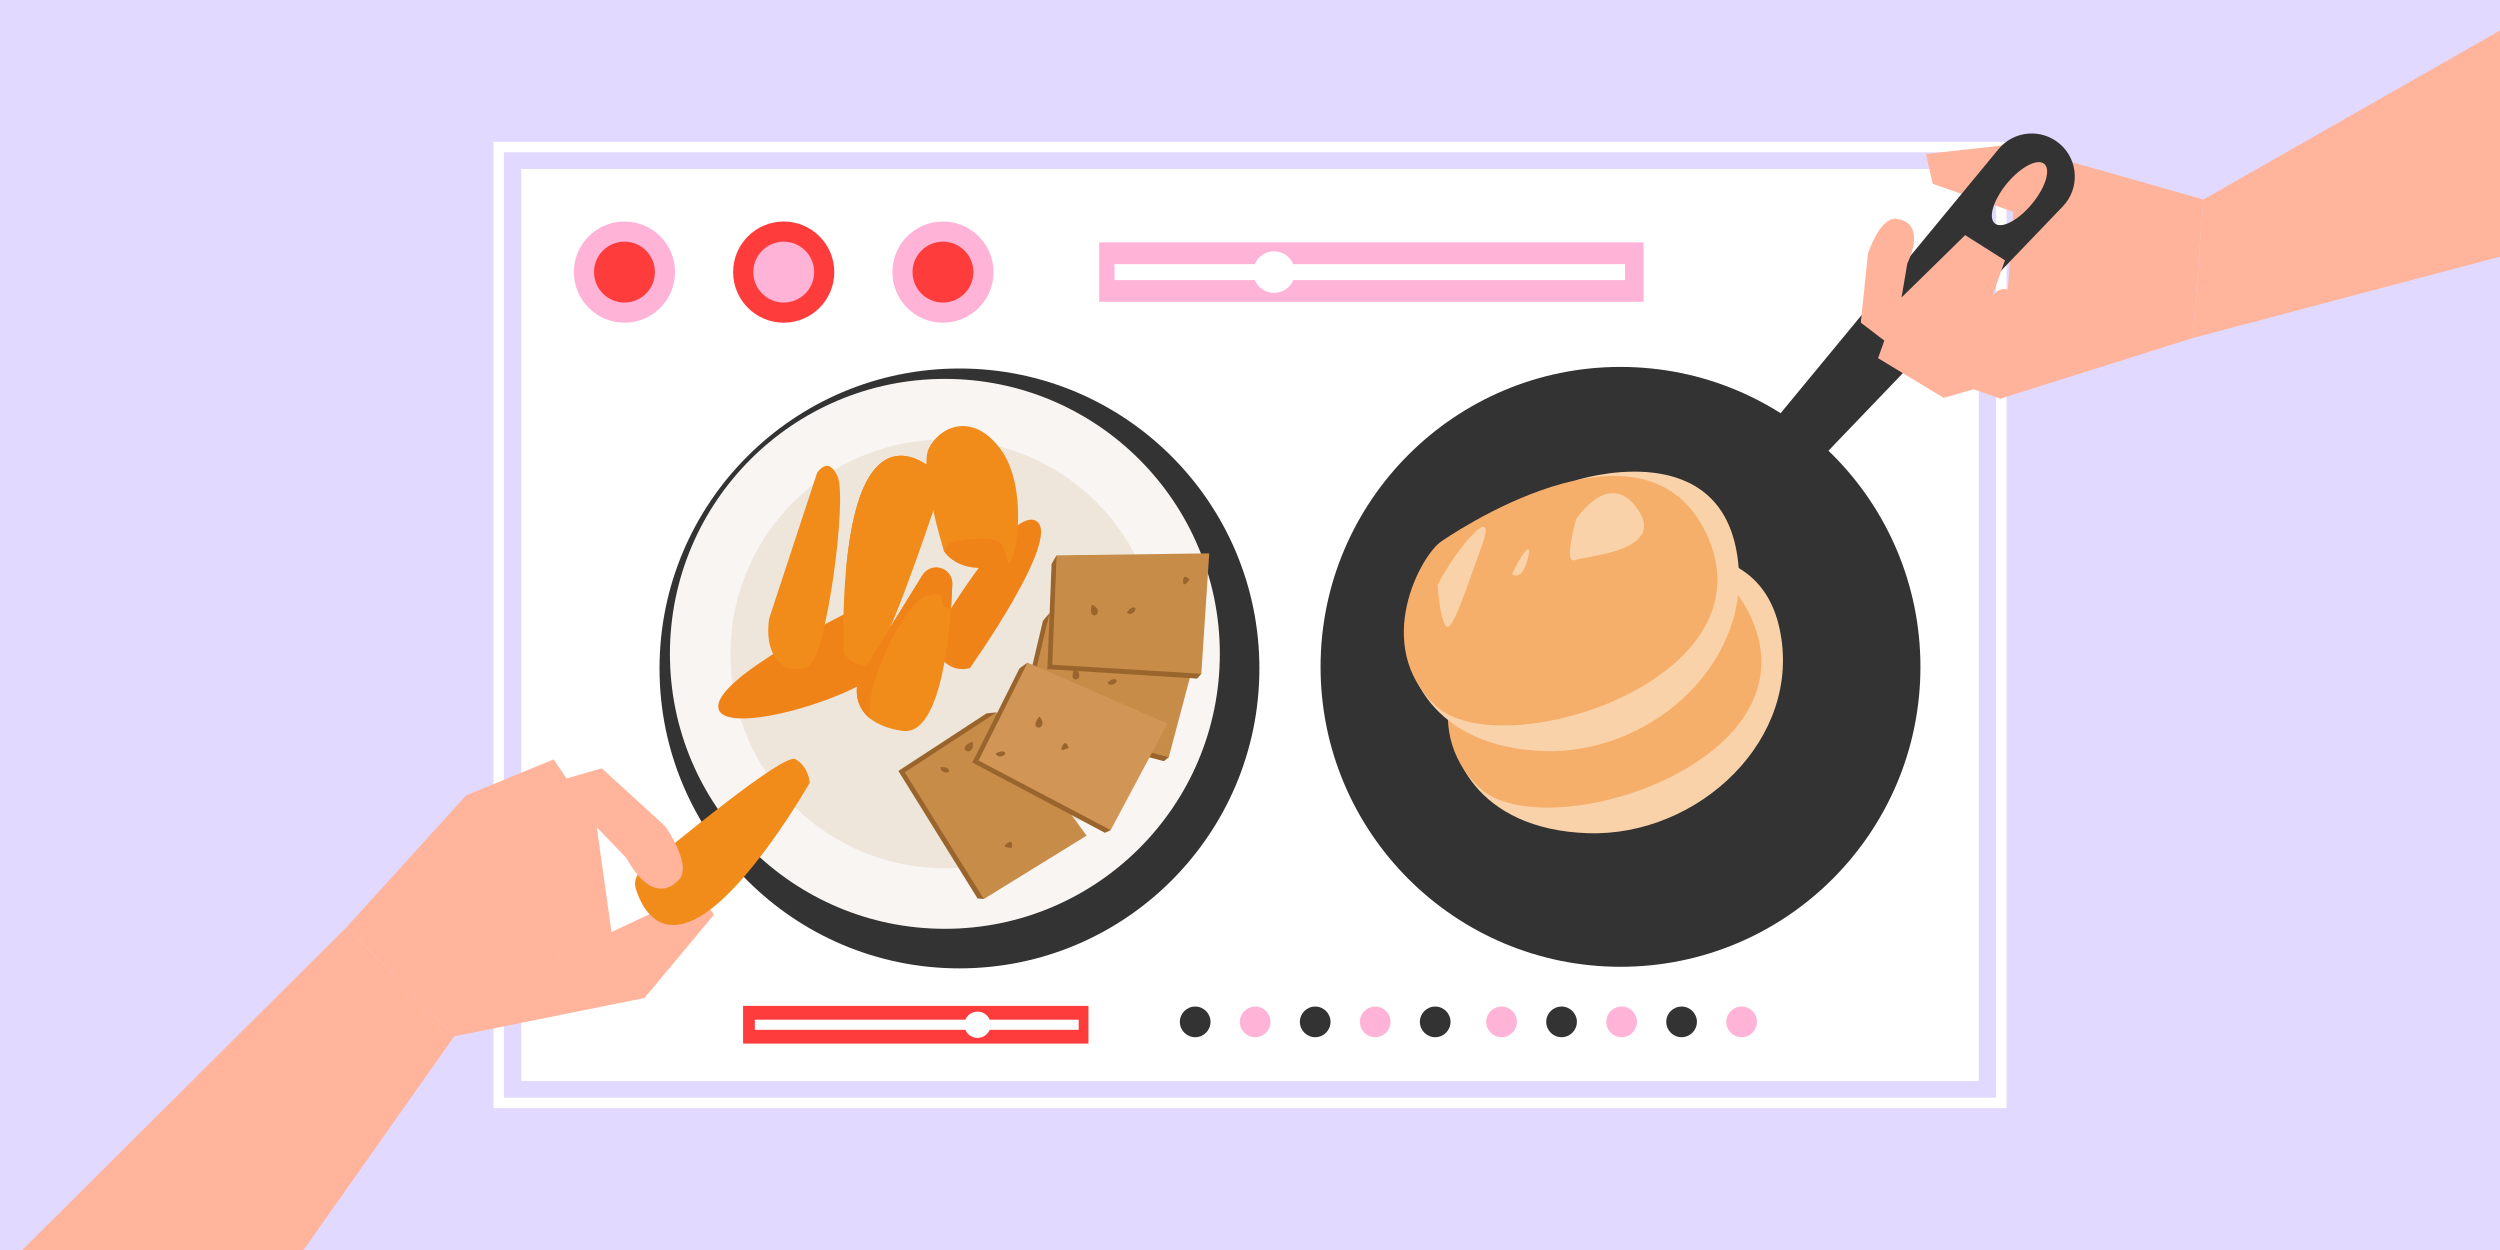 <?xml version="1.0" encoding="UTF-8"?><svg id="_Слой_1" xmlns="http://www.w3.org/2000/svg" xmlns:xlink="http://www.w3.org/1999/xlink" viewBox="0 0 1200 600"><defs><clipPath id="clippath"><rect width="1200" height="600" style="fill:none;"/></clipPath><filter id="drop-shadow-1" filterUnits="userSpaceOnUse"><feOffset dx="7" dy="7"/><feGaussianBlur result="blur" stdDeviation="5"/><feFlood flood-color="#000" flood-opacity=".43"/><feComposite in2="blur" operator="in"/><feComposite in="SourceGraphic"/></filter><filter id="drop-shadow-2" filterUnits="userSpaceOnUse"><feOffset dx="7" dy="7"/><feGaussianBlur result="blur-2" stdDeviation="5"/><feFlood flood-color="#000" flood-opacity=".43"/><feComposite in2="blur-2" operator="in"/><feComposite in="SourceGraphic"/></filter><clipPath id="clippath-1"><path d="M404.89,313.54s4.58,6.41,11.91,5.96c6.3-.39,28.49-66.05,34.62-84.54,.01-.03,.02-.06,.03-.09,1.01-3.05,.1-6.41-2.33-8.51-6.77-5.88-21.06-14.78-31.86,2.43-14.66,23.36-12.37,84.75-12.37,84.75Z" style="fill:none;"/></clipPath><clipPath id="clippath-2"><path d="M413.76,322.97l29.04-46.91c1.91-3.08,5.7-4.42,9.12-3.23h0c3.21,1.12,5.32,4.2,5.19,7.59-.69,18.16-4.39,73.08-23.86,70.42-6.95-.95-11.9-3.16-15.41-5.8-6.87-5.16-8.6-14.75-4.08-22.06Z" style="fill:none;"/></clipPath></defs><g style="clip-path:url(#clippath);"><rect x="-23.44" y="-34.79" width="1265.56" height="695.22" style="fill:#e1d9ff;"/><rect x="250.2" y="81.12" width="699.6" height="437.77" style="fill:#fff;"/><circle cx="441.35" cy="317.49" r="106.96" style="fill:none; stroke:#fff; stroke-miterlimit:10; stroke-width:1.43px;"/><circle cx="441.35" cy="317.49" r="68.75" style="fill:none; stroke:#fff; stroke-miterlimit:10; stroke-width:1.43px;"/><circle cx="758.65" cy="316.73" r="68.75" style="fill:none; stroke:#fff; stroke-miterlimit:10; stroke-width:1.43px;"/><g><g><circle cx="299.74" cy="130.61" r="24.28" style="fill:#ffb3d6;"/><circle cx="299.74" cy="130.61" r="14.61" style="fill:#ff3c3c;"/></g><g><circle cx="376.18" cy="130.61" r="24.28" style="fill:#ff3c3c;"/><circle cx="376.18" cy="130.61" r="14.61" style="fill:#ffb3d6;"/></g><g><circle cx="452.62" cy="130.61" r="24.28" style="fill:#ffb3d6;"/><circle cx="452.62" cy="130.61" r="14.61" style="fill:#ff3c3c;"/></g></g><g><rect x="527.61" y="116.35" width="261.3" height="28.52" style="fill:#ffb3d6;"/><rect x="534.97" y="126.78" width="245.05" height="7.67" style="fill:#fff;"/><circle cx="611.54" cy="130.61" r="9.97" style="fill:#fff;"/></g><rect x="239.37" y="70.6" width="721.26" height="458.8" style="fill:none; stroke:#fff; stroke-miterlimit:10; stroke-width:5px;"/><polygon points="1057.63 95.77 964.9 69.4 924.47 73.9 927.72 88.27 966.39 101.65 960.14 191.36 1052.47 162.28 1057.63 95.77" style="fill:#ffb39a;"/><g><circle cx="453.54" cy="313.85" r="143.97" style="fill:#333; filter:url(#drop-shadow-1);"/><circle cx="770.84" cy="313.09" r="143.97" style="fill:#333; filter:url(#drop-shadow-2);"/><g><path d="M988.97,69.31c-8.76-7.8-22.24-6.76-29.7,2.29l-112.66,136.54c-23.93-17.17-53.66-26.6-85.35-24.83-73.74,4.12-130.18,67.24-126.06,140.97,4.12,73.74,67.24,130.18,140.97,126.06,73.74-4.12,130.18-67.24,126.06-140.97-1.78-31.93-14.64-60.62-34.62-82.55l122.54-127.75c8.12-8.46,7.58-21.97-1.18-29.77Zm-13.65,28.58c-6.55,7.89-14.52,12.08-17.82,9.35-3.29-2.73-.66-11.34,5.89-19.24,6.55-7.89,14.52-12.08,17.82-9.35,3.29,2.73,.66,11.34-5.89,19.24Z" style="fill:#333;"/><g><path d="M777.86,269.9s64.94-20.91,76.34,31.9c11.39,52.81-38.98,99.94-92.09,98.13-53.11-1.81-69.36-38.37-65.42-62.07,3.94-23.7,38.99-29.87,38.99-29.87l42.18-38.08Z" style="fill:#fad2a9;"/><path d="M713.03,299.25s99.38-69.86,128.27-1.08c28.89,68.77-100.51,109.03-131.25,79.89-30.74-29.13-6.64-72.66,2.98-78.81Z" style="fill:#f6af6b;"/><path d="M777.62,288.69s15.89-24.79,29.67-4.7c13.77,20.09-24.78,22.24-30.31,24.29s.64-19.59,.64-19.59Z" style="fill:#fad2a9;"/><path d="M711.16,320.21c8.99-17.88,29.42-41.18,21.12-18.56-8.3,22.62-14.55,42.96-17.43,37.91-2.89-5.05-3.69-19.35-3.69-19.35Z" style="fill:#fad2a9;"/><path d="M746.94,315.06c3.06-7.45,10.33-18.29,7.44-7.26-2.89,11.02-7.44,7.26-7.44,7.26Z" style="fill:#fad2a9;"/></g><g><path d="M756.76,230.47s64.94-20.91,76.34,31.9c11.39,52.81-38.98,99.94-92.09,98.13-53.11-1.81-69.36-38.37-65.42-62.07,3.94-23.7,38.99-29.87,38.99-29.87l42.18-38.08Z" style="fill:#fad2a9;"/><path d="M691.93,259.83s99.38-69.86,128.27-1.08c28.89,68.77-100.51,109.03-131.25,79.89-30.74-29.13-6.64-72.66,2.98-78.81Z" style="fill:#f6af6b;"/><path d="M756.52,249.27s15.89-24.79,29.67-4.7c13.77,20.09-24.78,22.24-30.31,24.29-5.53,2.05,.64-19.59,.64-19.59Z" style="fill:#fad2a9;"/><path d="M690.07,280.79c8.99-17.88,29.42-41.18,21.12-18.56-8.3,22.62-14.55,42.96-17.43,37.91-2.89-5.05-3.69-19.35-3.69-19.35Z" style="fill:#fad2a9;"/><path d="M725.84,275.64c3.06-7.45,10.33-18.29,7.44-7.26-2.89,11.02-7.44,7.26-7.44,7.26Z" style="fill:#fad2a9;"/></g></g><g><g><circle cx="453.54" cy="313.85" r="131.98" style="fill:#f8f5f3;"/><circle cx="453.54" cy="313.85" r="102.92" style="fill:#eee6db;"/></g><g style="clip-path:url(#clippath-1);"><path d="M430.26,226.72c-10.45,1.66-24.22,47.4-24.22,47.4,0,0-19.37-.25-17.59-1.73s34.7-60.49,34.7-60.49l44.78,16.01-7.41,13.64-9.09-6.59s-8.16-10.31-21.16-8.24Z" style="fill:#f08318;"/></g><path d="M447.14,307.33s37.32-64.93,50.22-57.26c12.9,7.67-31.79,70.57-31.79,70.57,0,0-12.4,4.64-18.42-13.31Z" style="fill:#f08318;"/><g><path d="M453.07,264.4s-12.08-39.06-7.25-49.12c4.83-10.07,20.53-18.12,34.22,0,13.69,18.12,8.05,53.95,4.03,55.16s-23.76,5.23-31-6.04Z" style="fill:#f18c1b;"/><path d="M455.8,260.56s23.21-5.85,25.74,2.01l2.53,7.87s-21.25,7.87-31-6.04l2.73-3.84Z" style="fill:#f08318;"/></g><path d="M411.25,291.83s-71.08,34.22-66.25,48.72,84.07-10.87,83.31-26.17c-.77-15.3-17.06-22.55-17.06-22.55Z" style="fill:#f08318;"/><path d="M404.89,313.54s4.58,6.41,11.91,5.96c6.3-.39,28.49-66.05,34.62-84.54,.01-.03,.02-.06,.03-.09,1.01-3.05,.1-6.41-2.33-8.51-6.77-5.88-21.06-14.78-31.86,2.43-14.66,23.36-12.37,84.75-12.37,84.75Z" style="fill:#f18c1b;"/><g style="clip-path:url(#clippath-2);"><path d="M413.76,322.97l29.04-46.91c1.91-3.08,5.7-4.42,9.12-3.23h0c3.21,1.12,5.32,4.2,5.19,7.59-.69,18.16-4.39,73.08-23.86,70.42-6.95-.95-11.9-3.16-15.41-5.8-6.87-5.16-8.6-14.75-4.08-22.06Z" style="fill:#f18c1b;"/><path d="M452.44,290.62s1.77-8.69-8.5-4.25c-10.27,4.44-29.54,43.3-26.1,58.66,3.43,15.36-.4,16.43-.4,16.43l-16.6-54.54,44.88-44.98,27.98,8.85-12.4,24.79-8.85-4.96Z" style="fill:#f08318;"/></g><g><g><path d="M506.47,300.17l-2.68-5.84s-3.2,3.51-3.2,3.75-11.66,49-11.66,49l69.69,18.28,2.39-1.89-15.09-47.11-39.46-16.19Z" style="fill:#9a642d;"/><polygon points="503.79 294.33 575.88 307.47 561.01 363.47 491.63 345.44 503.79 294.33" style="fill:#c68c48;"/></g><path d="M564.14,318.01s-2.26-4.01-3.14,0c-.87,4.01,3.14,0,3.14,0Z" style="fill:#9a642d;"/><path d="M515.8,320.85c3.76,2.17,2.25,5.92,0,5.17s0-5.17,0-5.17Z" style="fill:#9a642d;"/><path d="M531.58,327.78c1.75,2.5,5.76-.81,4.01-1.66-1.75-.85-4.01,1.66-4.01,1.66Z" style="fill:#9a642d;"/></g><g><g><path d="M510.92,271.79l-3.75-5.21s-2.46,4.06-2.42,4.29-2.02,50.32-2.02,50.32l71.91,4.54,1.98-2.31-23.87-43.33-41.83-8.3Z" style="fill:#9a642d;"/><polygon points="507.17 266.58 580.44 265.61 576.63 323.42 505.08 319.08 507.17 266.58" style="fill:#c68c48;"/></g><path d="M570.96,278.2s-2.99-3.5-3.08,.6,3.08-.6,3.08-.6Z" style="fill:#9a642d;"/><path d="M524.06,290.29c4.1,1.4,3.35,5.38,1,5.08s-1-5.08-1-5.08Z" style="fill:#9a642d;"/><path d="M540.88,294.05c2.2,2.12,5.5-1.9,3.61-2.4s-3.61,2.4-3.61,2.4Z" style="fill:#9a642d;"/></g><g><g><path d="M476.2,348.06l2.07-6.08s-4.73,.35-4.9,.52-42.16,27.55-42.16,27.55l38.01,61.21,3.03,.27,21.45-44.57-17.5-38.89Z" style="fill:#9a642d;"/><polygon points="478.27 341.98 521.56 401.1 472.25 431.52 434.29 370.72 478.27 341.98" style="fill:#c68c48;"/></g><path d="M485.66,406.93s1.11-4.47-2.28-2.16c-3.39,2.31,2.28,2.16,2.28,2.16Z" style="fill:#9a642d;"/><path d="M466.76,356c1.24,4.16-2.44,5.85-3.56,3.76s3.56-3.76,3.56-3.76Z" style="fill:#9a642d;"/><path d="M451.5,368.17c-.45,3.02,4.74,3.38,4.05,1.55s-4.05-1.55-4.05-1.55Z" style="fill:#9a642d;"/></g><g><g><path d="M494.5,324.35l-1.27-6.29s-3.91,2.68-3.97,2.92-22.55,45.03-22.55,45.03l63.67,33.74,2.75-1.29-3.91-49.31-34.71-24.79Z" style="fill:#9a642d;"/><polygon points="493.22 318.06 560.4 347.33 533.12 398.45 469.7 365.04 493.22 318.06" style="fill:#d19656;"/></g><path d="M512.94,358.86s-1.29-4.42-3.05-.72c-1.77,3.7,3.05,.72,3.05,.72Z" style="fill:#9a642d;"/><path d="M498.85,343.97c3.16,2.97,.84,6.28-1.18,5.04s1.18-5.04,1.18-5.04Z" style="fill:#9a642d;"/><path d="M477.93,361.76c1.13,2.84,5.79,.53,4.28-.7s-4.28,.7-4.28,.7Z" style="fill:#9a642d;"/></g><path d="M369.15,297.04l23.02-69.98s5.31-8.85,9.92,1.77c4.6,10.63-5.35,86-13.81,90.69-9.56,5.3-21.95-2.09-19.12-22.48Z" style="fill:#f18c1b;"/></g></g><g><g><rect x="356.67" y="482.83" width="165.77" height="18.09" transform="translate(879.12 983.75) rotate(-180)" style="fill:#ff3c3c;"/><rect x="362.32" y="489.44" width="155.46" height="4.86" transform="translate(880.09 983.75) rotate(-180)" style="fill:#fff;"/><circle cx="469.2" cy="491.88" r="6.32" style="fill:#fff;"/></g><g><g><circle cx="573.69" cy="490.5" r="7.36" style="fill:#333;"/><circle cx="602.49" cy="490.5" r="7.36" style="fill:#ffb3d6;"/><circle cx="631.3" cy="490.5" r="7.36" style="fill:#333;"/><circle cx="660.1" cy="490.5" r="7.36" style="fill:#ffb3d6;"/><circle cx="688.9" cy="490.5" r="7.36" style="fill:#333;"/></g><g><circle cx="720.75" cy="490.5" r="7.36" style="fill:#ffb3d6;"/><circle cx="749.55" cy="490.5" r="7.36" style="fill:#333;"/><circle cx="778.36" cy="490.5" r="7.36" style="fill:#ffb3d6;"/><circle cx="807.16" cy="490.5" r="7.36" style="fill:#333;"/><circle cx="835.97" cy="490.5" r="7.36" style="fill:#ffb3d6;"/></g></g></g><polygon points="218.03 497.44 309.36 479.02 342.68 439.09 335.07 427.82 267.71 459.54 223.71 381.81 166.35 445.03 218.03 497.44" style="fill:#ffb49b;"/><polyline points="1057.63 95.77 1242.12 -9.35 1257.1 108.07 1052.47 162.28" style="fill:#ffb49b;"/><path d="M388.69,375.71s-.52-7.87-6.99-11.34c-5.56-2.98-59,41.15-73.95,53.64-.02,.02-.05,.04-.07,.06-2.46,2.06-3.46,5.4-2.51,8.46,2.66,8.56,10.11,23.66,28.37,14.71,24.77-12.14,55.15-65.54,55.15-65.54Z" style="fill:#f18c1b;"/><path d="M192.95,456.56l10.41-47.99,13.87-9.36,6.49-17.4,42.03-17.31,6.19,9.17,16.89-4.89,30.55,27.89s14.49,20.5,5.32,26.69c0,0-10.88,12.34-24.06-11.53l-14.18-14.74,7.34,52.34-26.07,10.11-12.83-19.01s5.53,13.96-13.3,11.15l-18.91-21.29-29.72,26.17Z" style="fill:#ffb49b;"/><polyline points="166.35 445.03 0 610.63 83.21 616.2 134.29 616.2 218.03 497.44" style="fill:#ffb49b;"/><path d="M996.38,175.07l-36.23,16.29-12.76-4.53-14.44,4.14-31.47-19.04,2.99-8.44-11.3-8.64,3.47-33.28s6.38-19.28,14.81-16.29c0,0,13.26,1.15,4.06,21.2l-2.78,16.31,30.54-29.93,19.11,12.1-6.2,17.49s6.43-10.31,13.65,3.3l-4.76,22.54,31.31,6.76Z" style="fill:#ffb39a;"/></g></svg>